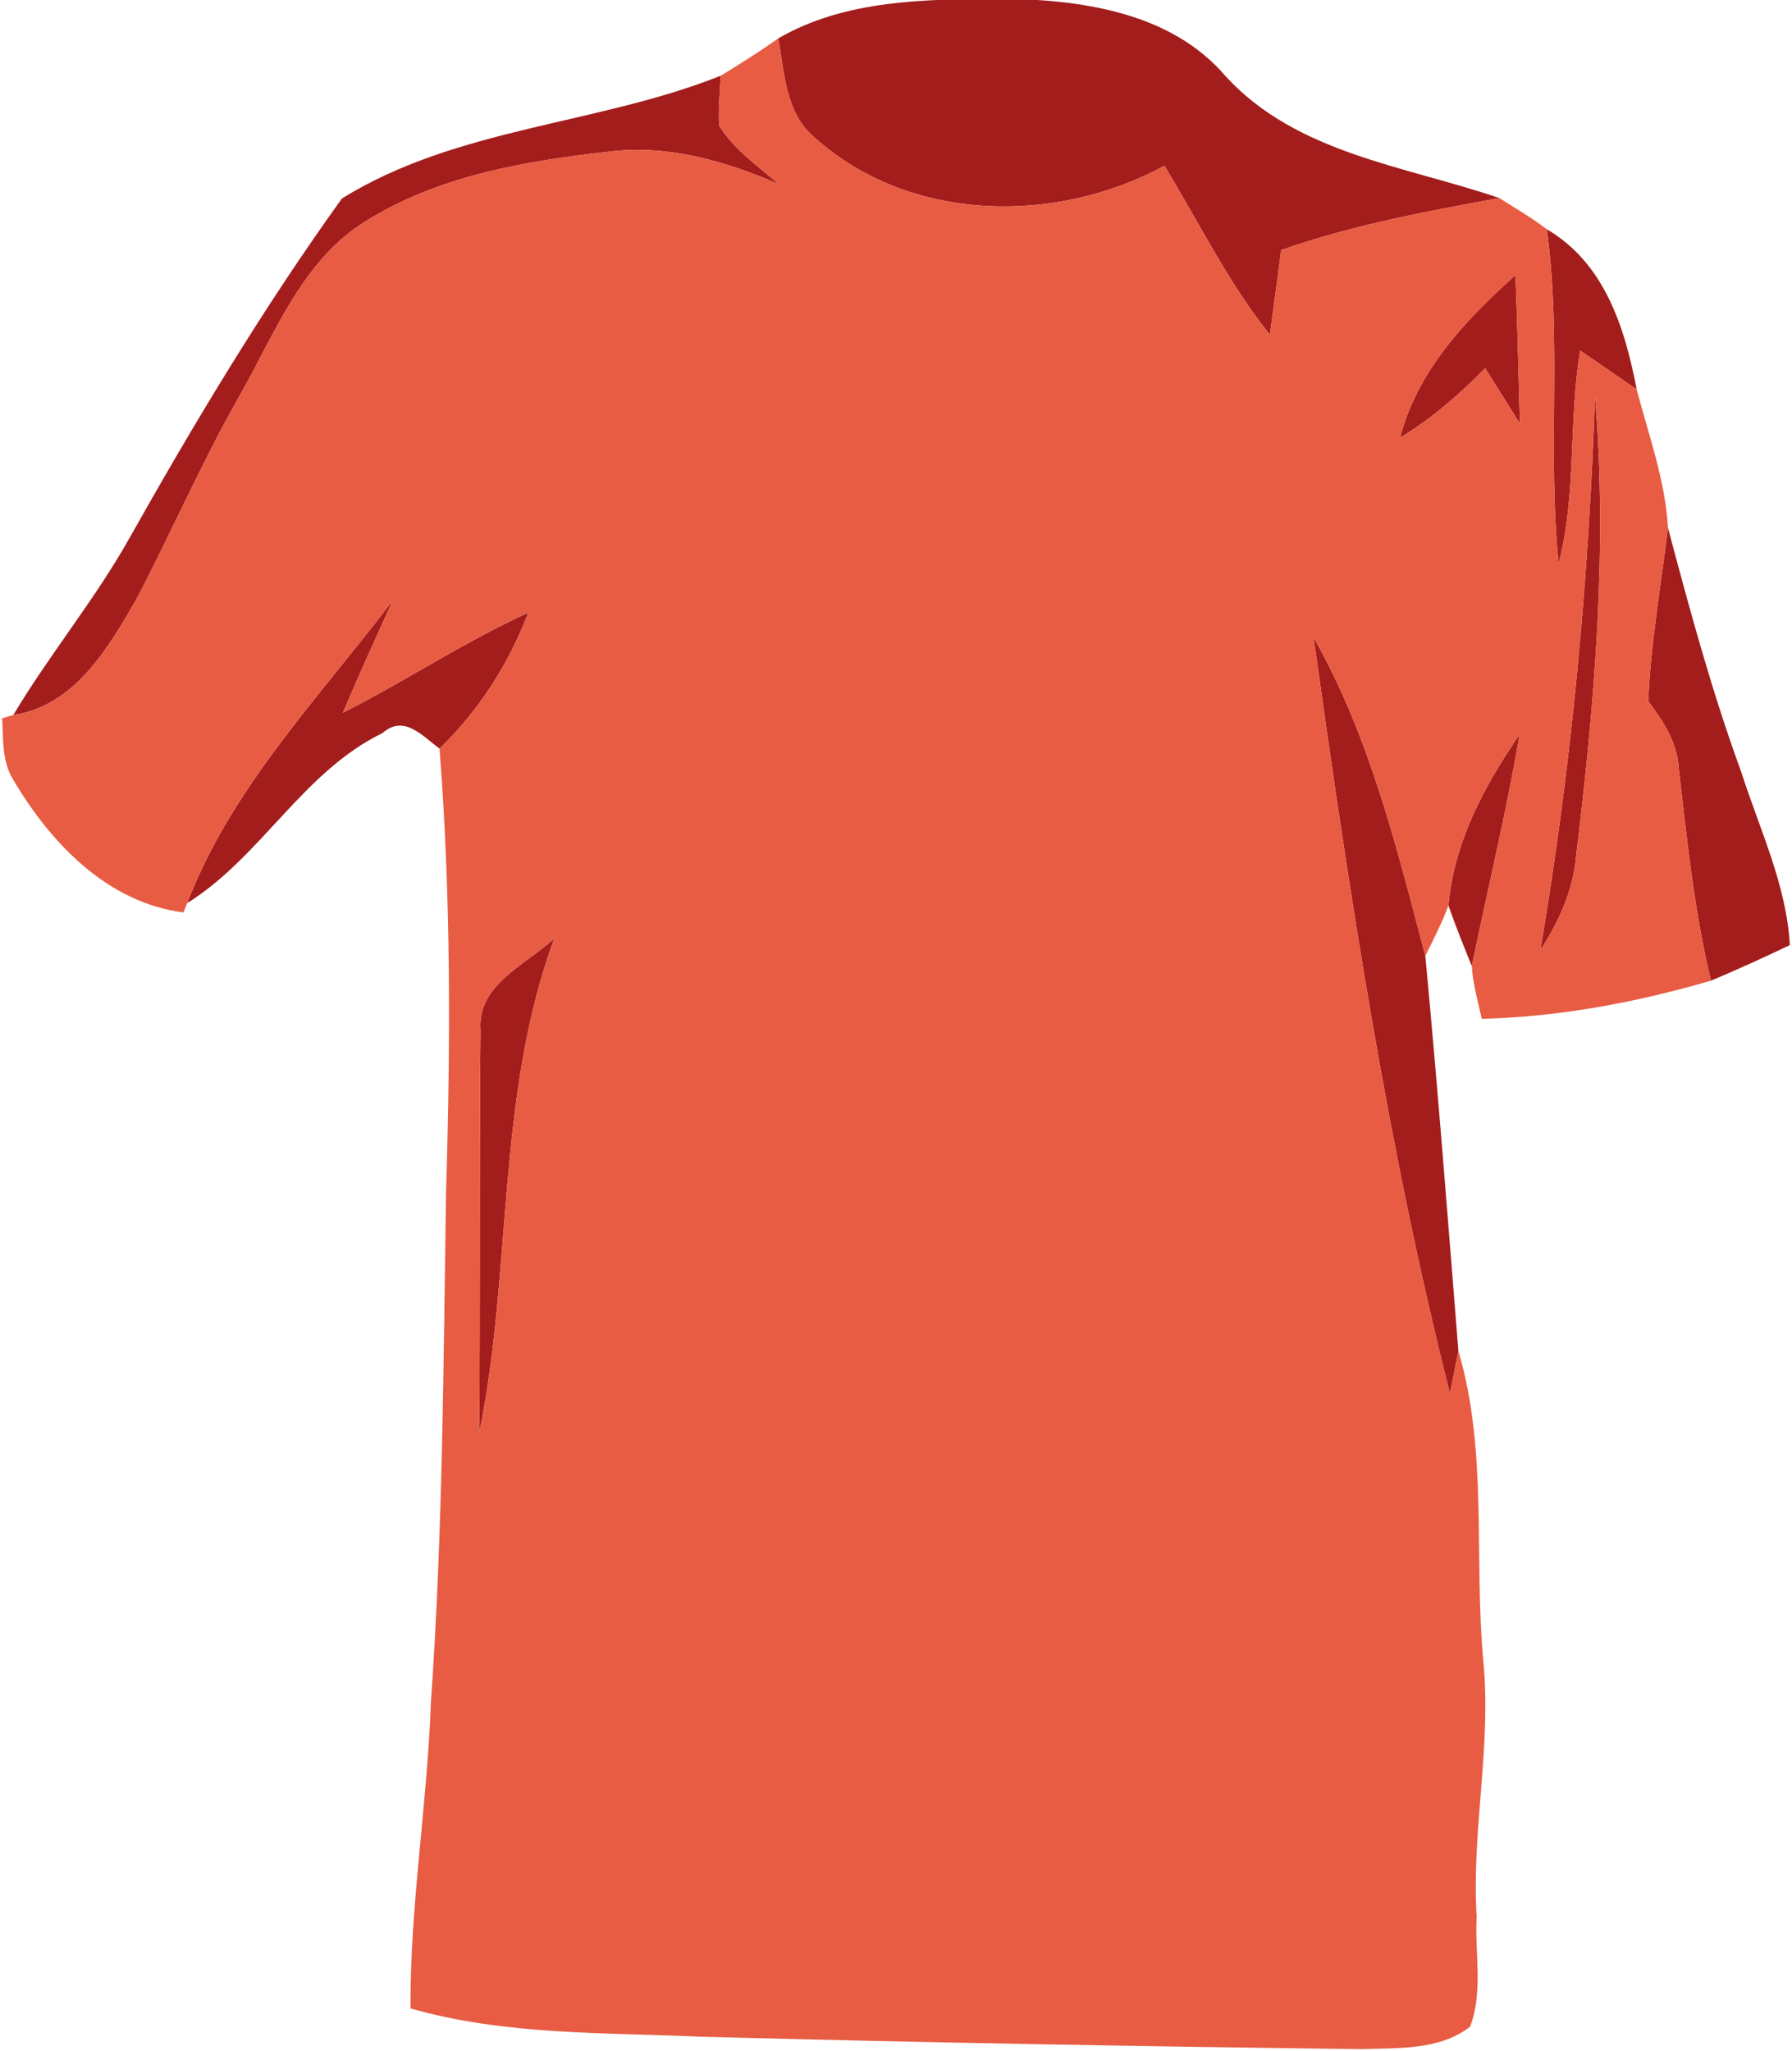<svg xmlns="http://www.w3.org/2000/svg" id="Layer_1" viewBox="0 0 133.37 152.64"><defs><style>.cls-1{fill:#e85c43;}.cls-1,.cls-2{stroke-width:0px;}.cls-2{fill:#a31d1c;}</style></defs><path class="cls-2" d="M35.76,76.69c-.29-3.43,3.39-4.88,5.5-6.87-4.37,11.84-3.1,24.65-5.6,36.86.09-10,0-20,.1-29.99M107.8,67.39c.41-4.71,2.66-8.91,5.3-12.74-.99,5.79-2.37,11.5-3.56,17.25-.6-1.49-1.21-2.99-1.74-4.51M97.76,47.42c4.17,7.35,6.18,15.6,8.32,23.71.92,9.77,1.68,19.6,2.46,29.4-.21,1.06-.41,2.12-.63,3.17-4.68-18.51-7.51-37.4-10.15-56.28M13.93,67.21c3.28-8.59,9.84-15.32,15.31-22.54-1.26,2.78-2.53,5.56-3.72,8.37,4.66-2.36,9.03-5.28,13.8-7.45-1.45,3.81-3.68,7.29-6.61,10.12-1.28-.95-2.64-2.56-4.24-1.16-5.94,2.89-9.01,9.2-14.54,12.66M122.67,52.18c.19-4.33.94-8.6,1.47-12.9,1.62,6.1,3.27,12.2,5.44,18.13,1.36,4.26,3.37,8.39,3.63,12.92-1.94.93-3.9,1.82-5.87,2.65-1.25-5.19-1.79-10.51-2.4-15.8-.1-1.92-1.16-3.52-2.27-5M118.71,29.48c.95,11.42-.03,22.91-1.41,34.26-.23,2.53-1.28,4.86-2.66,6.96,2.32-13.63,3.59-27.41,4.07-41.22M104.2,32.57c1.27-4.96,4.88-8.78,8.59-12.1.14,3.69.23,7.38.33,11.06-.87-1.38-1.73-2.76-2.59-4.13-1.91,1.96-3.98,3.76-6.33,5.17M116,41.94c-.84-8.28.25-16.63-.88-24.88,4.3,2.52,5.81,7.31,6.69,11.92-1.4-.97-2.81-1.93-4.2-2.89-.89,5.25-.25,10.66-1.61,15.85M25.45,14.77c8.57-5.31,19.01-5.47,28.2-9.14-.08,1.24-.2,2.48-.13,3.72,1.12,1.78,2.88,3.01,4.46,4.36-3.99-1.72-8.3-2.98-12.68-2.42-6.23.69-12.69,1.8-18.08,5.17-4.7,2.9-6.72,8.28-9.32,12.87-2.83,4.95-5.1,10.2-7.74,15.25-2.1,3.65-4.6,7.94-9.17,8.63,2.7-4.53,6.1-8.61,8.68-13.23,4.86-8.63,9.99-17.17,15.78-25.21M57.92,2.86C62.89-.03,68.78-.03,74.35-.11c6,.08,12.76.95,16.89,5.81,5.3,5.75,13.34,6.64,20.35,9.04-5.48,1-10.97,2.02-16.24,3.87-.27,2.1-.55,4.2-.84,6.3-3.11-3.87-5.27-8.36-7.85-12.57-8.09,4.39-18.92,4.24-25.98-2.06-2.22-1.8-2.29-4.83-2.76-7.42"></path><path class="cls-1" d="M35.76,76.69c-.11,9.99,0,19.99-.1,29.99,2.5-12.21,1.23-25.02,5.6-36.86-2.11,1.99-5.79,3.44-5.5,6.87M118.71,29.48c-.48,13.81-1.75,27.59-4.07,41.22,1.38-2.1,2.43-4.43,2.66-6.96,1.38-11.35,2.36-22.84,1.41-34.26M104.2,32.57c2.35-1.41,4.42-3.21,6.33-5.17.86,1.37,1.72,2.75,2.59,4.13-.1-3.68-.19-7.37-.33-11.06-3.71,3.32-7.32,7.14-8.59,12.1M53.65,5.63c1.45-.88,2.88-1.79,4.27-2.77.47,2.59.54,5.62,2.76,7.42,7.06,6.3,17.89,6.45,25.98,2.06,2.58,4.21,4.74,8.7,7.85,12.57.29-2.1.57-4.2.84-6.3,5.27-1.85,10.76-2.87,16.24-3.87,1.18.75,2.4,1.46,3.53,2.32,1.13,8.25.04,16.6.88,24.88,1.36-5.19.72-10.6,1.61-15.85,1.39.96,2.8,1.92,4.2,2.89.89,3.39,2.13,6.77,2.33,10.3-.53,4.3-1.28,8.57-1.47,12.9,1.11,1.48,2.17,3.08,2.27,5,.61,5.29,1.15,10.61,2.4,15.8-5.56,1.62-11.27,2.69-17.06,2.84-.28-1.3-.66-2.58-.74-3.92,1.19-5.75,2.57-11.46,3.56-17.25-2.64,3.83-4.89,8.03-5.3,12.74-.48,1.29-1.11,2.51-1.72,3.74-2.14-8.11-4.15-16.36-8.32-23.71,2.64,18.88,5.47,37.77,10.15,56.28.22-1.05.42-2.11.63-3.17,2.22,7.51,1.14,15.42,1.86,23.11.61,6.34-.89,12.64-.5,18.98-.15,2.71.5,5.63-.49,8.2-2.27,1.77-5.36,1.57-8.07,1.67-16.35-.2-32.7-.49-49.05-.92-7.27-.33-14.67-.09-21.74-2.11-.04-7.62,1.25-15.17,1.52-22.78.89-12.66.93-25.36,1.13-38.04.33-10.98.37-21.97-.49-32.93,2.93-2.83,5.16-6.31,6.61-10.12-4.77,2.17-9.14,5.09-13.8,7.45,1.19-2.81,2.46-5.59,3.72-8.37-5.47,7.22-12.03,13.95-15.31,22.54l-.28.69c-5.7-.73-9.93-5.22-12.7-9.93-.82-1.37-.7-3-.79-4.52l.83-.24c4.57-.69,7.07-4.98,9.17-8.63,2.64-5.05,4.91-10.3,7.74-15.25,2.6-4.59,4.62-9.97,9.32-12.87,5.39-3.37,11.85-4.48,18.08-5.17,4.38-.56,8.69.7,12.68,2.42-1.58-1.35-3.34-2.58-4.46-4.36-.07-1.24.05-2.48.13-3.72"></path></svg>